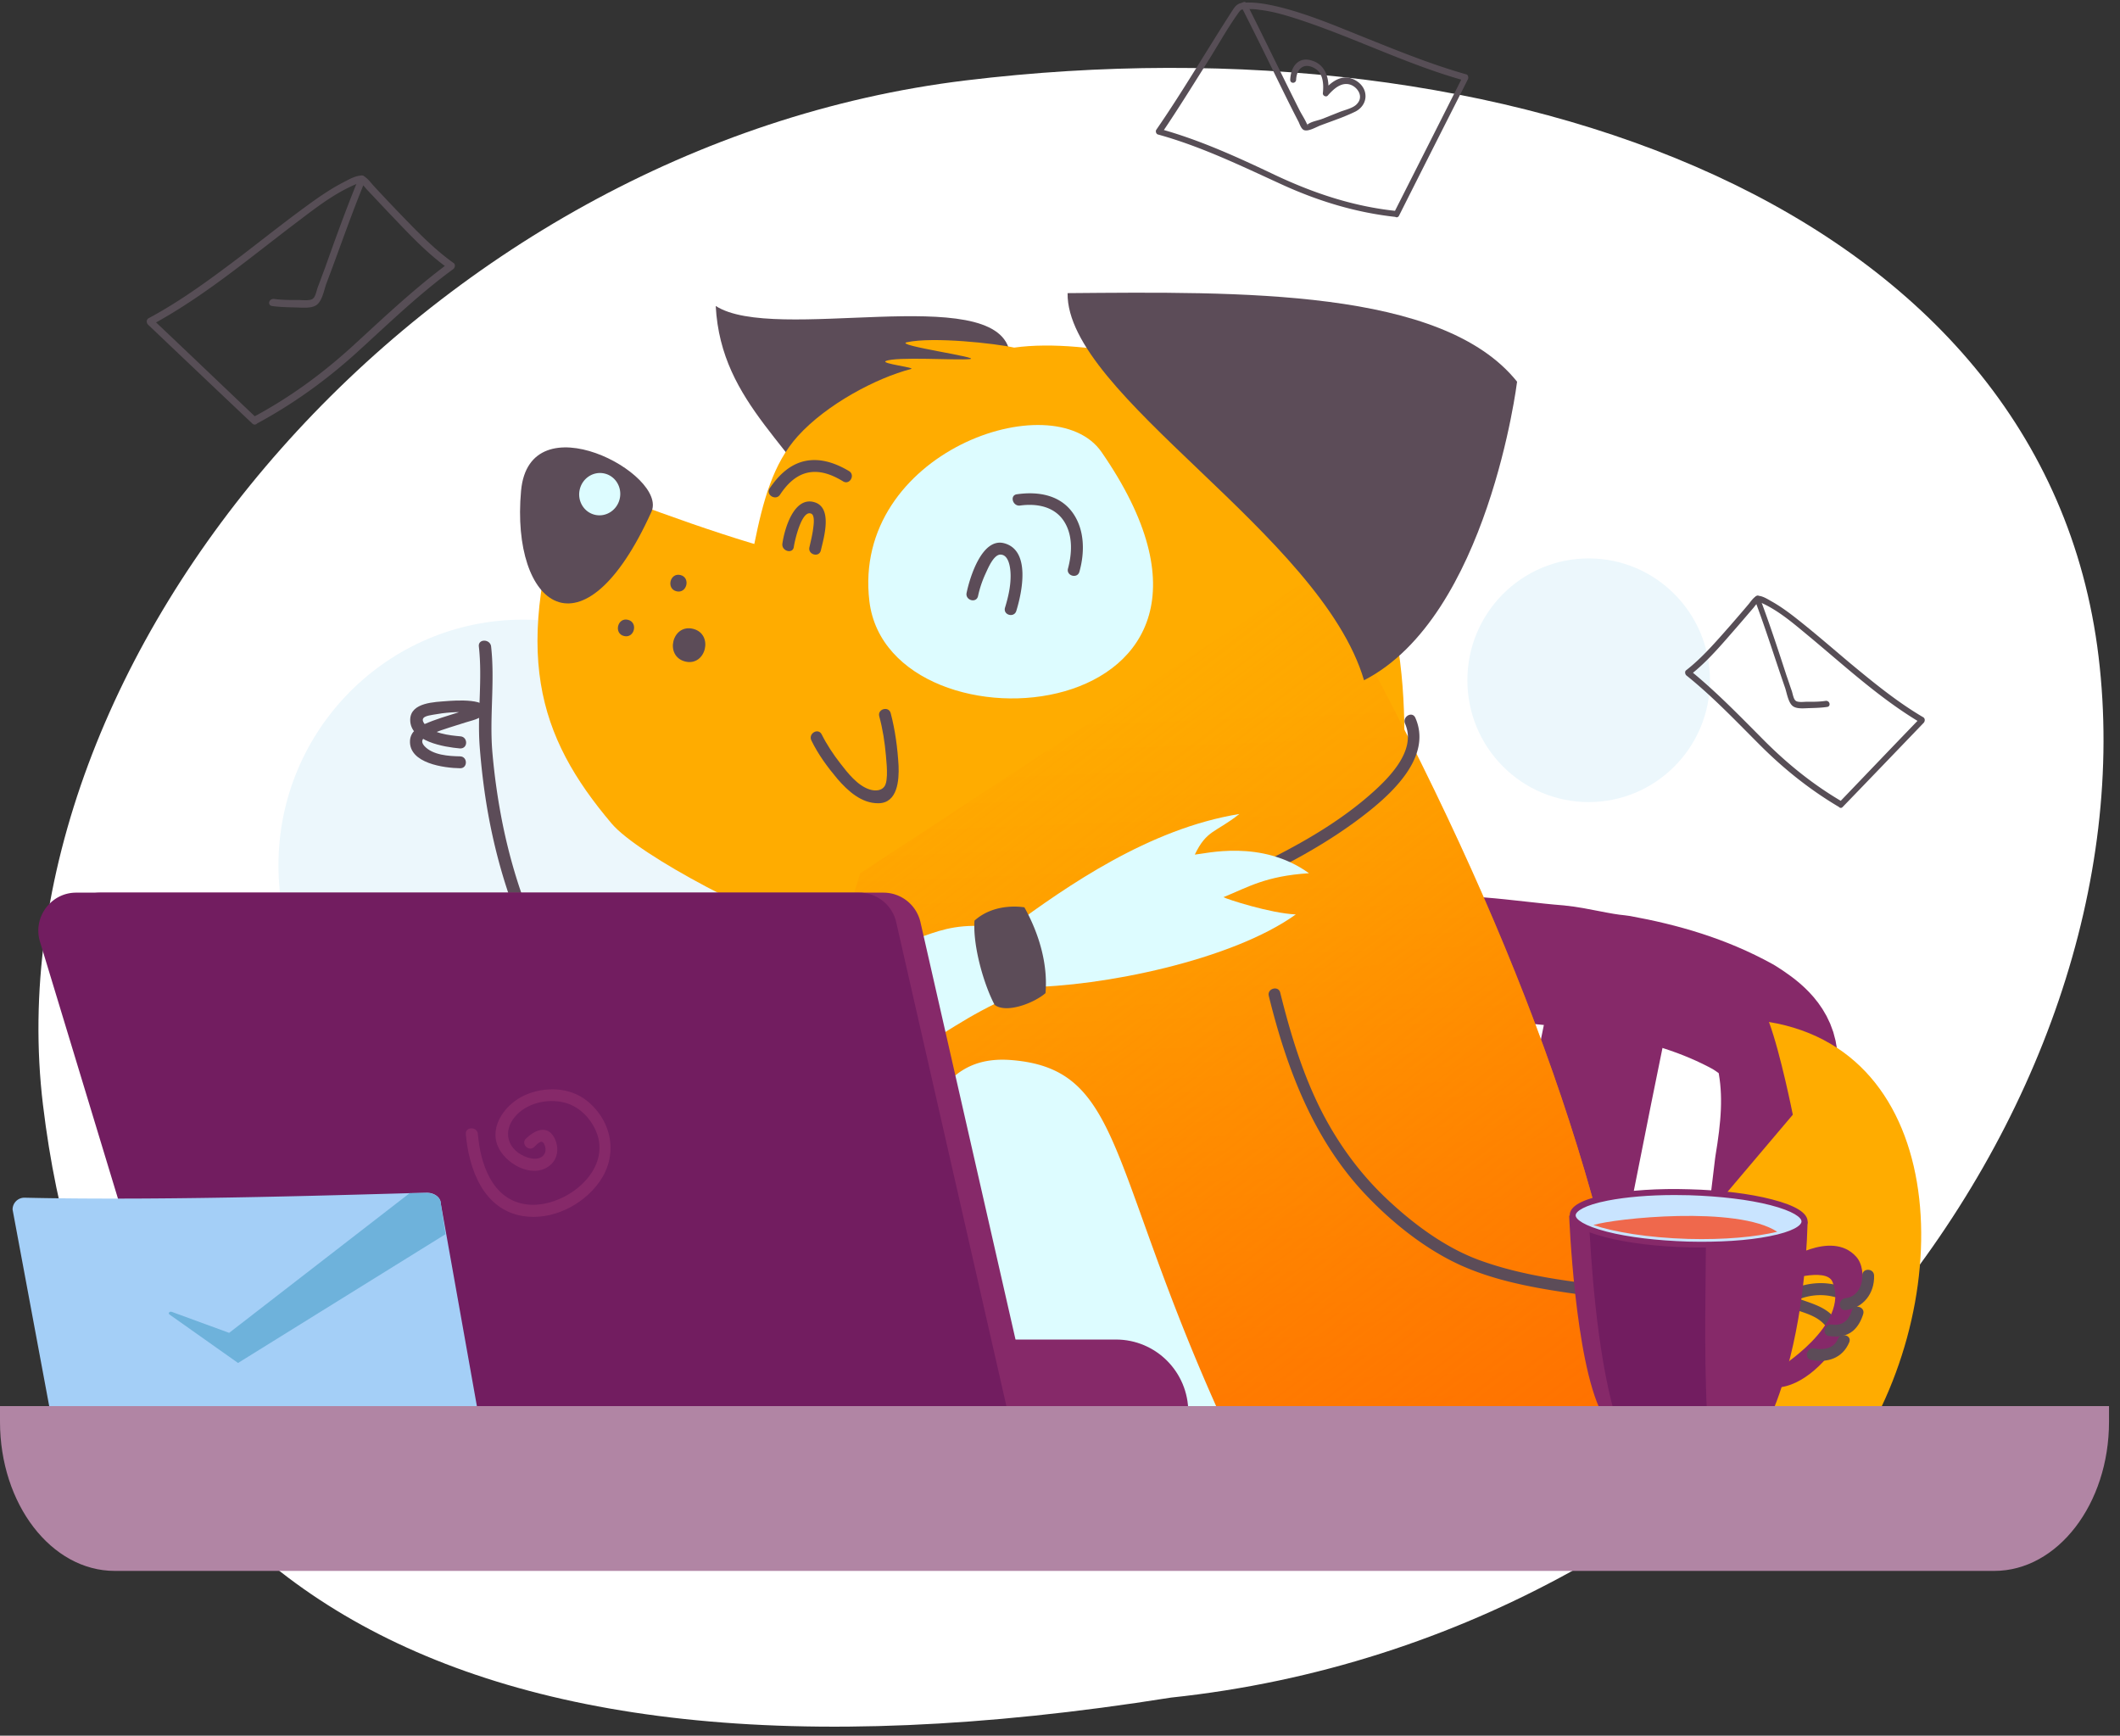 <svg xmlns="http://www.w3.org/2000/svg" width="193" height="158" fill="none"><rect width="100%" height="100%" fill="#333333" stroke="none"/><path fill="#fff" d="M3.916 100.612c-4.94-40.953 34.738-87.326 84.015-93.293s98.178 11.496 103.118 52.45c4.941 40.953-31.235 89.126-84.452 94.764-68.678 10.932-97.756-12.967-102.68-53.921"/><path fill="#ECF7FC" d="M47.616 101.132c12.296 0 22.265-10.013 22.265-22.363s-9.969-22.363-22.265-22.363S25.35 66.418 25.35 78.77s9.968 22.363 22.265 22.363M144.63 73.014c6.098 0 11.042-4.965 11.042-11.09 0-6.126-4.944-11.092-11.042-11.092-6.099 0-11.043 4.966-11.043 11.091 0 6.126 4.944 11.091 11.043 11.091"/><path fill="#5C4C58" d="M43.593 58.843c.341 3.012-.143 6.042.072 9.054.162 2.11.413 4.202.79 6.276.808 4.418 2.155 8.764 4.166 12.804 2.083 4.166 4.902 7.99 8.457 11.02 3.95 3.371 8.673 5.662 13.7 6.906 3.573.884 7.29 1.317 10.971.956 4.094-.397 7.99-1.659 11.707-3.426.52-.253.216-.992-.27-1.01-.269-.018-.556-.018-.825-.036-.7-.037-.7 1.046 0 1.082.27.018.556.018.826.036-.09-.343-.18-.668-.27-1.01-3.321 1.587-6.859 2.759-10.522 3.21-3.321.397-6.661.144-9.929-.541-5.028-1.046-9.84-3.102-13.862-6.33-7.002-5.59-11.007-13.959-12.802-22.615a59 59 0 0 1-.988-6.871c-.251-3.175.252-6.349-.108-9.523-.107-.667-1.184-.685-1.113.018"/><path stroke="#862969" stroke-linecap="round" stroke-linejoin="round" stroke-miterlimit="10" stroke-width="11" d="M76.148 134.08c.7-6.51 1.598-12.822 3.573-19.314.718-2.706 1.257-5.23 2.513-7.755.18-.361 0-.541.18-.902 3.052-7.033 7.182-14.608 14.903-17.133 12.21-2.525 24.779-2.525 37.348-1.803 2.334.18 4.848.54 7.182.721 1.796.18 3.591.722 5.567.902 3.95.721 7.72 1.803 11.312 3.787 1.436.902 2.873 1.984 3.052 3.607.718 3.427.359 6.673-.179 9.919-.898 7.935-2.155 15.149-4.13 23.084-.359 1.623-.539 3.246-1.006 4.887"/><path stroke="#862969" stroke-linecap="round" stroke-linejoin="round" stroke-miterlimit="10" stroke-width="11" d="M146.982 89.469c-1.418 6.113-9.426 47.484-9.426 47.484"/><path fill="#FFAC00" d="M135.886 133.753h32.033c10.396-14.229 10.037-37.926-6.877-40.722 1.059 2.85 2.172 8.44 2.172 8.44z"/><path fill="#5C4C58" d="M91.894 31.927c-1.418-6.258-21.385-.613-26.736-4.075.485 9.07 7.506 12.786 11.617 21.1 0 0 16.753-9.829 15.12-17.025"/><path fill="#FFAC00" d="M65.302 63.275c3.68-10.117 2.837-18.593 7.326-23.57 2.621-2.904 7.164-5.303 10.306-6.114.503-.127-2.765-.487-2.298-.722.916-.433 6.464-.054 7.649-.18 1.203-.126-6.967-1.263-5.728-1.533 2.388-.523 8.08.108 9.768.487 6.841-.956 17.597 1.893 23.145 4.743 8.277 4.238 11.545 20.541 10.648 17.24 3.465 12.138.682 21.967.664 40.578-.018 9.937-.88 21.786-3.304 31.939-1.885 7.863-12.174 9.757-16.699 3.066L84.155 95.791z"/><path fill="url(#a)" d="M76.129 134.512h73.187c.072-2.561-.107-5.41-.628-8.657-3.555-22.29-13.18-46.6-28.55-73.796l-46.38 30.424c10.02 12.227 3.125 32.822 2.37 52.029"/><path fill="url(#b)" d="M76.129 134.512h73.187c.072-2.561-.107-5.41-.628-8.657-3.555-22.29-13.18-46.6-28.55-73.796l-46.38 30.424c10.02 12.227 3.125 32.822 2.37 52.029"/><path fill="#FFAC00" d="M87.729 49.213c-4.543 6.312-21.44-.18-35.858-5.627-5.405 15.762-2.909 23.445 3.825 31.398 2.406 2.831 13.79 8.927 20.649 10.839"/><path fill="#5C4C58" d="M59.305 46.59c-6.249 13.815-12.82 8.549-11.869-1.911.754-8.278 13.413-1.515 11.869 1.911"/><path fill="#DDFCFF" d="M100.28 41.148c17.471 25.248-19.356 28.296-21.134 13.58-1.616-13.544 16.753-19.91 21.134-13.58"/><path fill="#5C4C58" d="M138.112 34.746c-6.805-8.512-25.264-8.188-40.921-8.062-.126 9.27 23.073 21.966 26.987 35.24 11.294-5.79 13.934-27.178 13.934-27.178M61.945 52.345c.951.235.592 1.714-.36 1.48-.951-.235-.592-1.714.36-1.48M63.093 57.242c1.903.469 1.185 3.444-.718 2.975-1.903-.487-1.185-3.444.718-2.975M57.168 56.42c.952.234.593 1.713-.359 1.478-.952-.234-.592-1.713.36-1.478"/><path fill="#DDFCFF" d="M56.411 45.43c.253-1.035-.354-2.074-1.355-2.32-1.002-.248-2.019.391-2.272 1.426s.354 2.074 1.356 2.321c1.001.247 2.018-.392 2.271-1.427M113.764 134.514c-13.305-27.142-10.737-37.151-21.708-38.017-8.906-.703-9.93 10.081-12.659 32.498a66 66 0 0 0-.449 5.519z"/><path fill="#5C4C58" d="M75.501 86.13c.449 2.831 4.345 3.084 6.536 3.084 4.65 0 9.337-1.082 13.79-2.29a109 109 0 0 0 16.016-5.736c4.507-2.002 9.014-4.31 12.874-7.412 2.353-1.893 5.621-5.085 4.13-8.44-.287-.631-1.203-.09-.933.541 1.113 2.507-1.634 5.122-3.322 6.583-3.466 2.993-7.649 5.158-11.761 7.087a108 108 0 0 1-15.209 5.735c-4.47 1.317-9.085 2.47-13.754 2.796-1.723.126-3.573.162-5.243-.325-1.06-.307-1.939-.848-2.1-1.894-.09-.703-1.132-.415-1.024.27"/><path fill="#DDFCFF" d="M91.786 84.558c-6.751-1.119-7.272 1.46-13.754 2.2.97 1.316 4.776 2.308 6.626 2.831-1.832 2.832-2.963 3.787-3.394 7.214 5.136-2.867 6.357-4.148 11.043-6.24l1.077-.703c6.895-.036 18.764-2.435 24.582-6.619-2.353-.108-6.249-1.388-6.59-1.569 2.262-.92 3.842-1.93 7.793-2.182-4.328-3.12-9.445-1.767-10.397-1.695 1.096-2.273 1.868-1.966 4.058-3.697-8.241 1.334-15.747 6.6-20.81 10.315"/><path fill="#5C4C58" d="M93.259 82.597c1.293 2.308 2.155 5.104 1.921 7.809-1.06.92-3.59 1.875-4.632 1.064-.97-1.822-1.993-5.338-1.832-7.665 1.904-1.713 4.543-1.208 4.543-1.208M92.864 46.019c1.58-.217 3.25.108 4.094 1.587.718 1.244.628 2.813.27 4.148-.18.667.861.956 1.04.288.486-1.731.486-3.75-.556-5.284-1.167-1.713-3.196-2.038-5.117-1.767-.7.072-.413 1.118.269 1.028M71.012 45.03c.574-.866 1.329-1.678 2.37-1.966 1.203-.325 2.37.144 3.376.757.592.36 1.13-.577.538-.938-1.275-.757-2.729-1.262-4.22-.865-1.31.36-2.28 1.352-3.016 2.452-.359.596.575 1.137.952.56M92.523 55.608c.52-1.677 1.346-5.555-1.15-6.168-1.993-.469-3.088 3.138-3.375 4.527-.144.685.898.974 1.041.288a9.7 9.7 0 0 1 .7-2.074c.216-.468.737-1.73 1.365-1.695.844.036.916 1.533.898 2.092-.018.92-.233 1.84-.503 2.723-.215.686.826.974 1.024.307M74.729 50.103c.269-1.154 1.095-3.878-.575-4.383-1.885-.577-2.747 2.471-2.927 3.77-.09.685.952.973 1.042.288.071-.505.718-3.444 1.598-3.012.34.163.197 1.082.161 1.353-.072.577-.215 1.136-.34 1.695-.163.667.879.974 1.04.289"/><path fill="#862969" d="M93.959 128.562H18.85l-13-42.832c-.682-2.218.988-4.472 3.286-4.472h71.302a3.46 3.46 0 0 1 3.358 2.687z"/><path fill="#862969" d="M108.18 128.556H74.01v-6.618h27.581c3.645 0 6.589 2.957 6.589 6.618"/><path fill="#5C4C58" d="M115.506 90.648c1.652 6.709 4.13 13.255 8.996 18.287 2.388 2.489 5.351 4.833 8.511 6.258 3.052 1.37 6.428 2.002 9.714 2.489a89 89 0 0 0 10.989.919c.7.018.7-1.064 0-1.082a85 85 0 0 1-9.068-.667c-3.357-.415-6.787-.974-9.983-2.146-3.142-1.154-6.033-3.319-8.439-5.591-2.388-2.254-4.328-4.905-5.836-7.809-1.777-3.444-2.909-7.195-3.842-10.947-.162-.667-1.203-.378-1.042.289M167.542 120.863c-.898-2.11-2.891-2.146-4.722-3.03v.938c1.418-.938 3.25-1.154 4.83-.487.646.27.915-.776.287-1.046-1.813-.776-4.022-.469-5.656.595-.305.198-.377.739 0 .938 1.616.775 3.555.793 4.327 2.633.288.649 1.203.09.934-.541"/><path fill="#862969" d="M162.28 114.933s4.417-3.066 6.698-.541c2.298 2.543-2.532 11.74-7.254 11.921l.036-1.642s6.715-4.057 5.063-7.989c-.575-1.389-4.561-.036-4.561-.036z"/><path fill="#5C4C58" d="M169.535 116.117c.036.956-.485 1.948-1.526 2.056-.683.072-.683 1.154 0 1.082 1.616-.162 2.657-1.533 2.603-3.138-.018-.703-1.095-.703-1.077 0"/><path fill="#5C4C58" d="M166.5 121.618c.79.109 1.562.055 2.19-.468.467-.397.754-.956.934-1.533.197-.668-.844-.956-1.041-.289-.27.866-.862 1.389-1.814 1.244-.664-.09-.952.938-.269 1.046"/><path fill="#862969" d="M146.031 128.677c-.072-.036-.144-.054-.234-.09-2.442-4.798-2.944-17.927-2.944-17.927s17.56-.541 21.708.559c-.251 9.108-2.173 14.915-3.268 17.458z"/><path fill="#721D60" d="M155.403 128.67h-8.421c-1.634-5.771-2.155-13.922-2.352-18.124 2.46-.036 6.679-.09 10.684-.018 0 6.041-.216 12.101.089 18.142"/><path fill="#C9E4FF" d="M164.284 111.195c.037-1.314-4.659-2.513-10.487-2.679s-10.584.767-10.621 2.081 4.658 2.513 10.487 2.679 10.584-.767 10.621-2.081"/><path fill="#862969" d="M155.009 113.563c-.449 0-.898 0-1.347-.018-2.837-.072-5.495-.397-7.506-.92-2.172-.559-3.267-1.244-3.25-2.037.018-.794 1.15-1.425 3.358-1.84 2.029-.397 4.705-.577 7.542-.487 2.837.072 5.494.397 7.505.92 2.173.559 3.268 1.244 3.25 2.038s-1.149 1.424-3.358 1.839c-1.705.343-3.878.505-6.194.505m-2.55-4.779c-2.298 0-4.417.18-6.087.505-2.137.415-2.909.974-2.927 1.335-.018.36.736.955 2.837 1.496 1.957.505 4.579.812 7.38.902 2.801.072 5.44-.09 7.416-.487 2.136-.415 2.908-.974 2.926-1.334s-.736-.956-2.837-1.497c-1.957-.505-4.578-.812-7.379-.902-.449 0-.898-.018-1.329-.018"/><path fill="#5C4C58" d="M167.308 121.901c-.359.866-1.31 1.01-2.136.848-.683-.127-.97.901-.288 1.046 1.473.288 2.855-.145 3.466-1.605.269-.65-.772-.92-1.042-.289"/><path fill="#FF3400" d="M161.796 112.129c-1.957.469-4.776.739-8.116.649-3.681-.108-6.751-.631-8.618-1.262 1.939-.613 13.089-1.786 16.734.613" opacity=".7"/><path fill="#721D60" d="M91.75 128.562H16.643l-13-42.832c-.682-2.218.988-4.472 3.286-4.472H78.23a3.46 3.46 0 0 1 3.358 2.687z"/><path fill="#862969" d="M42.408 103.228c.27 3.192 1.598 6.871 5.171 7.466 2.64.433 5.459-.955 6.985-3.101 1.724-2.417 1.185-5.501-1.095-7.359-1.58-1.298-3.914-1.352-5.728-.522-1.652.757-3.214 2.723-2.424 4.616.646 1.569 3.035 2.958 4.615 1.858.897-.613 1.005-1.768.502-2.669-.664-1.173-1.795-.595-2.55.126-.502.487.27 1.244.755.757.395-.378.736-.775.97-.09.107.343.071.686-.216.938-.467.397-1.203.216-1.706-.018-1.526-.703-1.903-2.272-.808-3.571 1.042-1.244 2.945-1.677 4.471-1.298 1.293.306 2.334 1.334 2.873 2.525 1.688 3.733-3.035 7.303-6.464 6.726-2.999-.505-4.04-3.733-4.255-6.402-.072-.667-1.15-.667-1.096.018"/><path fill="#5C4C58" d="M73.867 67.403c.61 1.262 1.472 2.434 2.37 3.498.952 1.1 2.19 2.237 3.735 2.219 1.742-.018 1.885-2.092 1.832-3.409-.09-1.587-.306-3.246-.719-4.797-.18-.667-1.22-.379-1.041.289.323 1.172.503 2.38.61 3.588.054.596.108 1.19.09 1.786-.018.288-.036.613-.144.865-.251.56-.915.596-1.454.415-1.095-.36-1.975-1.497-2.657-2.38-.629-.812-1.221-1.696-1.688-2.633-.323-.613-1.24-.072-.934.559M41.923 67.03c-.987-.09-2.64-.253-3.303-1.172-.431-.614.305-.704.79-.794 1.077-.198 2.28-.306 3.375-.198.09 0 .45.126.521.09.18-.577.144-.794-.108-.631-.054.036-.125.054-.197.09-.413.054-.88.306-1.275.433-1.024.324-2.083.631-3.07 1.064-.647.288-1.275.703-1.33 1.497-.125 2.092 3.143 2.506 4.562 2.524.7.018.7-1.064 0-1.082-1.024-.018-2.496-.108-3.25-.937-.575-.65.215-.938.772-1.155.97-.396 1.975-.667 2.962-.992.485-.162 1.419-.324 1.706-.811.88-1.497-2.909-1.172-3.394-1.136-1.077.09-3.303.108-3.34 1.677-.035 2.02 3.125 2.507 4.526 2.633.754.036.736-1.046.053-1.1"/><path fill="#A4CFF7" d="M38.835 108.575c-5.494.126-23.198.757-36.593.451a1.075 1.075 0 0 0-1.096 1.082l3.592 19.278a1.06 1.06 0 0 0 1.095 1.065H2.26c5.458-.199 10.917.252 16.375.414 4.148.127 8.296.072 12.444.018 2.657-.036 8.906-.072 11.581-.09.593 0 1.06-.487 1.06-1.082l-3.592-20.162c0-.541-.592-.992-1.293-.974"/><path fill="#6EB2DB" d="m37.291 108.616-16.43 12.714-5.224-1.911c-.198-.072-.36.126-.216.234l6.249 4.419 18.89-11.723-.432-2.777c0-.559-.575-.992-1.293-.974z"/><path fill="#B185A4" d="M181.55 143H10.45C4.668 143 0 136.911 0 129.423V128h192v1.423c0 7.488-4.686 13.577-10.45 13.577"/><path fill="#574E56" d="M23.348 38.581c3.323-1.79 6.306-3.937 9.093-6.454 2.895-2.627 5.659-5.319 8.838-7.642.14-.121.194-.394.041-.524-1.91-1.351-3.56-3.118-5.178-4.787-.732-.77-1.465-1.54-2.153-2.288-.23-.25-.58-.749-.95-.877-.513-.117-1.273.325-1.674.535-.902.453-1.737.993-2.562 1.566-2.29 1.62-4.524 3.402-6.748 5.108-2.723 2.058-5.511 4.14-8.53 5.753-.239.154-.183.426-.063.567 3.157 3.001 6.315 6.002 9.516 9.024.316.292.728-.212.422-.472-3.157-3-6.326-6.034-9.527-9.056a7 7 0 0 0-.041.524c4.919-2.663 9.148-6.292 13.585-9.627 1.563-1.19 3.157-2.39 4.972-3.154.543-.222.642.072 1.046.516l1.87 1.984c1.737 1.81 3.476 3.73 5.527 5.178.021-.153.032-.338.042-.524-3.027 2.235-5.76 4.807-8.535 7.356-2.883 2.66-5.943 4.906-9.396 6.74-.326.221.036.753.405.554"/><path fill="#574E56" d="M24.776 27.859c.686.093 1.383.11 2.08.127.51.008 1.382.111 1.87-.165.587-.31.768-1.391.972-1.97 1.195-3.14 2.27-6.312 3.553-9.409.162-.383-.449-.684-.567-.28-1.142 2.758-2.154 5.58-3.144 8.358-.215.547-.398 1.083-.613 1.63-.097.252-.193.83-.42 1.018-.217.22-.893.159-1.263.14-.761.004-1.523.01-2.286-.095-.49-.05-.64.583-.182.646M167.458 73.484c-2.584-1.524-4.904-3.354-7.071-5.498-2.25-2.238-4.4-4.53-6.872-6.51-.109-.103-.151-.336-.032-.446 1.485-1.151 2.769-2.656 4.027-4.078.569-.656 1.138-1.312 1.674-1.949.178-.212.451-.638.739-.747.398-.1.989.277 1.301.456.701.386 1.351.846 1.992 1.334 1.781 1.38 3.518 2.898 5.247 4.35 2.118 1.755 4.286 3.527 6.633 4.901.186.132.142.364.049.484-2.455 2.556-4.91 5.112-7.399 7.687-.247.249-.567-.18-.329-.402 2.455-2.556 4.919-5.14 7.408-7.715.016.13.024.288.032.446-3.825-2.268-7.113-5.359-10.563-8.2-1.215-1.013-2.455-2.035-3.866-2.687-.422-.189-.499.061-.814.44l-1.453 1.69c-1.351 1.542-2.703 3.177-4.299 4.41a7 7 0 0 1-.032-.446c2.354 1.904 4.478 4.095 6.636 6.267 2.243 2.266 4.622 4.18 7.307 5.742.253.187-.028.64-.315.471"/><path fill="#574E56" d="M166.348 64.35c-.534.08-1.076.095-1.617.11-.398.006-1.075.094-1.455-.141-.456-.264-.597-1.185-.756-1.679-.929-2.675-1.765-5.376-2.763-8.014-.125-.327.35-.583.441-.239.889 2.35 1.675 4.753 2.445 7.12.167.466.31.923.477 1.389.075.214.15.707.327.867.168.187.693.135.981.118.593.005 1.185.009 1.778-.08.381-.043.497.497.142.55M127.137 19.756c-3.707-.395-7.188-1.46-10.613-3.04-3.65-1.673-7.245-3.407-11.094-4.47-.169-.031-.254-.274-.169-.427 2.462-3.559 4.642-7.331 6.991-10.951.396-.608.707-.639 1.415-.639.934 0 1.839.182 2.745.395 2.604.639 5.123 1.703 7.613 2.706 3.113 1.247 6.226 2.524 9.453 3.437.169.03.226.273.169.425-2.094 4.138-4.189 8.275-6.283 12.442-.17.335-.623.03-.453-.273 2.095-4.138 4.189-8.275 6.284-12.442.056.121.113.273.169.426-5.292-1.46-10.245-4.014-15.48-5.687-1.047-.334-2.123-.638-3.198-.76a5.4 5.4 0 0 0-1.217-.06c-.425.03-.453-.031-.68.273-1.103 1.521-2.037 3.255-3.056 4.837-1.302 2.069-2.604 4.168-3.991 6.206-.057-.122-.113-.274-.17-.426 3.651 1.004 7.104 2.585 10.556 4.227 3.566 1.673 7.16 2.859 11.038 3.254.283.03.283.578-.029.547"/><path fill="#574E56" d="M113.497.328c1.642 3.254 3.198 6.509 4.839 9.764.227.425.51.851.679 1.277.085.152.114-.03-.141-.03.085 0 .226-.03.283-.092.368-.213.821-.274 1.217-.426l1.613-.639c.453-.182 1.217-.334 1.557-.73.651-.7 0-1.581-.679-1.764-.793-.213-1.472.426-1.982 1.004-.141.183-.481.03-.452-.213.085-.79.028-1.795-.679-2.22-.906-.578-1.698-.152-1.755 1.004-.029.365-.538.365-.538 0 .057-1.308.849-2.19 2.095-1.704 1.188.426 1.499 1.703 1.358 2.95-.17-.09-.312-.121-.453-.212.594-.7 1.387-1.37 2.321-1.217.622.121 1.273.578 1.471 1.247.227.79-.198 1.49-.849 1.825-.99.487-2.094.852-3.141 1.247-.368.122-1.189.64-1.585.426-.227-.121-.368-.547-.453-.73-.792-1.52-1.556-3.102-2.32-4.654a380 380 0 0 0-2.915-5.87c-.113-.274.34-.578.509-.243"/><defs><linearGradient id="a" x1="109.834" x2="112.47" y1="64.424" y2="130.314" gradientUnits="userSpaceOnUse"><stop stop-color="#FFAC00"/><stop offset=".272" stop-color="#FFA400"/><stop offset=".684" stop-color="#FF9000"/><stop offset="1" stop-color="#FF7B00"/></linearGradient><linearGradient id="b" x1="83.86" x2="138.087" y1="74.419" y2="145.463" gradientUnits="userSpaceOnUse"><stop stop-color="#FF8F00" stop-opacity="0"/><stop offset="1" stop-color="#FF6D00"/></linearGradient></defs></svg>